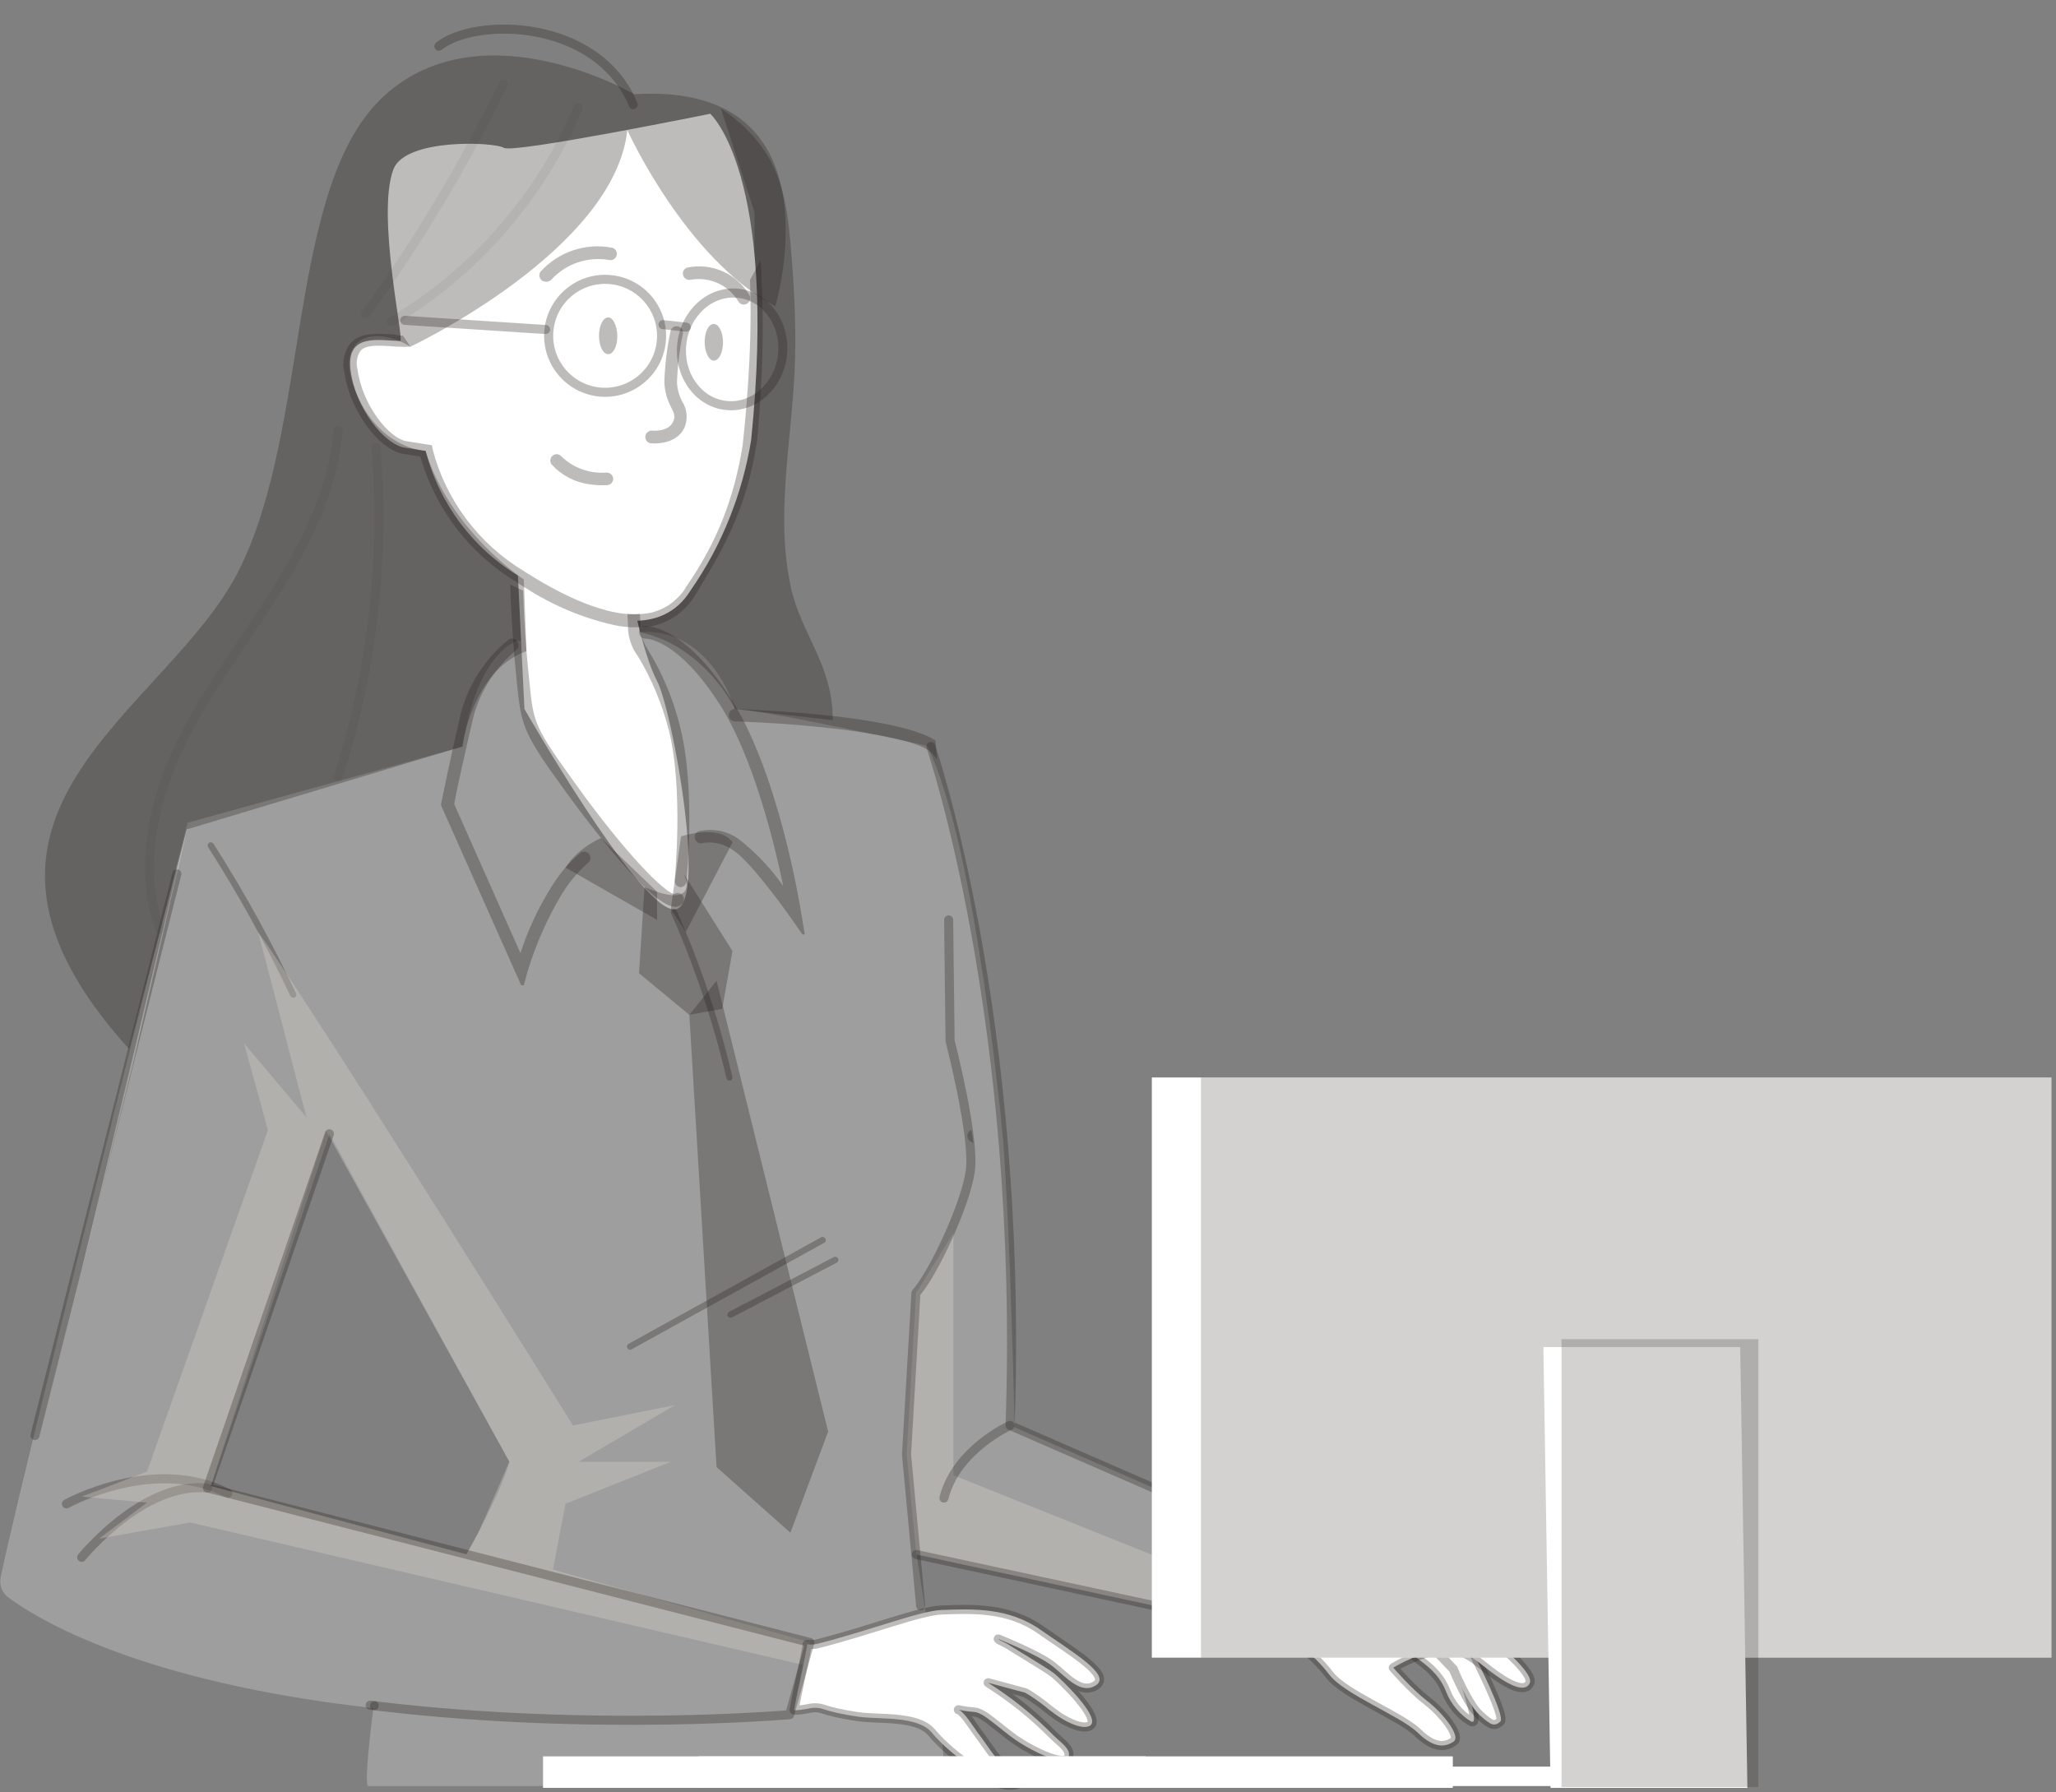 <svg width="78" height="68" viewBox="0 0 78 68" fill="none" xmlns="http://www.w3.org/2000/svg">
<rect x="0" y="0" width="78" height="68" fill="#808080" stroke="none"/>
<g clip-path="url(#clip0_2017_743)">
<path d="M55.493 63.593C55.493 63.593 56.192 65.533 55.803 65.305C55.414 65.078 55.038 64.651 54.852 64.158C54.666 63.666 54.301 63.318 53.987 63.08C53.674 62.842 53.099 62.401 53.099 62.401C53.099 62.401 53.929 62.05 54.439 62.302C54.952 62.55 55.493 63.593 55.493 63.593Z" fill="white" stroke="#271E1B" stroke-opacity="0.3" stroke-width="0.344" stroke-miterlimit="10" stroke-linecap="round"/>
<path d="M55.944 62.814C55.944 62.814 57.133 65.126 56.919 65.312C56.705 65.501 56.581 65.477 56.127 65.06C55.672 64.643 55.135 63.321 55.135 63.321L54.16 62.298C54.16 62.298 55.572 61.829 55.944 62.814Z" fill="white" stroke="#271E1B" stroke-opacity="0.3" stroke-width="0.344" stroke-miterlimit="10" stroke-linecap="round"/>
<path d="M50.874 59.794C50.874 59.794 53.361 60.214 53.932 60.297C54.501 60.379 55.234 61.079 55.81 61.516C56.388 61.957 58.221 63.421 58.038 63.845C57.856 64.268 57.167 63.883 56.544 63.411C55.92 62.935 55.455 62.443 54.559 62.601C53.664 62.763 52.858 63.269 52.858 63.269C52.858 63.269 53.567 64.089 54.142 64.53C54.721 64.971 55.441 65.87 55.148 66.07C54.856 66.27 54.432 66.366 53.788 65.736C53.144 65.105 51.008 64.289 50.433 63.535C49.093 61.781 47.456 61.716 47.456 61.716L50.309 59.442L50.874 59.794Z" fill="white" stroke="#271E1B" stroke-opacity="0.3" stroke-width="0.344" stroke-miterlimit="10" stroke-linecap="round" stroke-linejoin="round"/>
<path opacity="0.3" d="M36.172 46.774V55.968L48.838 61.042L47.567 61.727L34.763 58.972L34.395 55.182L34.753 49.054L36.172 46.774Z" fill="#E1DBCC"/>
<path opacity="0.3" d="M50.433 59.357L38.687 54.235L38.649 54.218L38.494 54.149C38.494 54.149 38.452 52.13 38.366 49.695V49.633C38.301 47.714 38.211 45.544 38.104 43.925C38.101 43.856 38.094 43.794 38.091 43.725C38.063 43.329 38.032 42.968 37.998 42.658C37.987 42.52 37.974 42.379 37.96 42.244C37.829 41.09 37.622 39.247 37.326 37.236C37.309 37.115 37.291 36.998 37.267 36.874C36.888 34.328 36.372 31.569 35.697 29.602C35.697 29.589 35.69 29.572 35.686 29.558C35.555 29.168 35.414 28.817 35.269 28.5C35.242 28.428 35.204 28.362 35.173 28.294C35.173 28.294 34.815 28.214 34.26 28.094C33.954 28.025 33.582 27.949 33.175 27.863C33.165 27.863 33.154 27.86 33.144 27.86C31.628 27.536 29.613 27.129 28.442 26.96L28.36 26.95C28.215 26.929 28.081 26.916 27.967 26.905L27.888 26.898C27.888 26.898 27.888 26.895 27.884 26.892C27.877 26.86 27.839 26.747 27.77 26.578C27.77 26.575 27.77 26.571 27.767 26.571C27.526 25.968 26.878 24.701 25.645 24.194C25.642 24.191 25.635 24.188 25.631 24.188C25.246 24.029 24.812 23.946 24.309 23.977C24.302 23.977 24.298 23.977 24.291 23.981H24.288C24.278 23.977 24.264 23.981 24.253 23.981C24.116 23.991 23.978 24.002 23.847 24.012C23.568 24.032 23.296 24.053 23.041 24.077C21.591 24.188 20.492 24.263 19.965 24.294C19.958 24.298 19.955 24.298 19.951 24.294C19.879 24.301 19.824 24.305 19.776 24.308C19.717 24.311 19.676 24.315 19.651 24.315C19.634 24.318 19.624 24.318 19.624 24.318C19.624 24.318 19.569 24.332 19.483 24.377C19.1 24.566 18.07 25.324 17.595 28.056C17.564 28.225 17.55 28.328 17.55 28.328L17.185 28.428L15.828 28.803L15.818 28.807L7.117 31.211C7.117 31.211 6.586 33.292 5.811 36.347L5.79 36.433C5.363 38.124 4.864 40.105 4.333 42.193C4.302 42.334 4.264 42.478 4.23 42.62C2.487 49.547 0.513 57.49 0.024 59.843C-0.034 60.132 0.076 60.428 0.313 60.604C1.454 61.448 5.339 63.814 14.164 64.803C14.164 64.803 13.796 67.614 13.961 67.758H35.883L35.597 64.262V64.259L35.452 63.318C35.449 63.312 35.449 63.308 35.449 63.308L35.276 62.199L35.008 60.483L34.773 58.985L34.925 59.013L35.049 59.033L47.577 61.741L50.433 59.357ZM19.321 55.465C19.121 56.212 18.556 57.356 18.15 58.131V58.134C17.888 58.627 17.692 58.968 17.692 58.968L8.04 56.388C8.026 56.384 8.009 56.377 7.995 56.374L12.352 42.947V42.944L12.37 42.899L19.321 55.451L19.324 55.454C19.324 55.458 19.321 55.461 19.321 55.465Z" fill="#E3E3E3"/>
<path d="M35.989 34.901L36.044 39.49C36.044 39.49 36.999 43.172 36.809 44.443C36.623 45.714 35.421 48.291 34.749 49.055L34.391 55.18L34.928 60.922" stroke="#271E1B" stroke-opacity="0.3" stroke-width="0.344" stroke-miterlimit="10" stroke-linecap="round" stroke-linejoin="round"/>
<path d="M27.35 4.121C28.249 4.696 29.021 5.529 29.431 6.518C29.827 7.472 29.934 8.519 30.016 9.549C30.137 11.044 30.216 12.55 30.147 14.048C30.023 16.807 29.41 19.604 30.009 22.301C30.406 24.089 31.594 25.205 31.594 27.324L27.884 26.896C27.884 26.896 26.744 24.495 24.243 23.979L24.074 23.548C24.074 23.548 26.027 23.707 27.526 20.007C29.024 16.311 28.614 12.209 28.614 12.209L28.625 8.061L27.35 4.121Z" fill="#271E1B" fill-opacity="0.3"/>
<path d="M19.645 21.753L19.896 26.896C19.896 26.896 24.112 34.285 25.521 34.498C26.93 34.712 25.507 26.927 24.929 25.842C24.354 24.757 23.885 22.18 23.885 22.18L19.645 21.753Z" fill="white"/>
<path d="M19.114 5.608C18.753 5.384 15.39 5.236 14.929 6.414C14.264 8.122 15.353 12.952 15.184 12.938C14.381 12.914 13.117 12.621 13.3 14.051C13.482 15.484 14.578 16.865 15.366 16.985L16.148 17.106C16.665 19.114 17.957 20.833 19.741 21.891C22.858 23.882 25.135 24.13 26.21 22.383C27.385 20.682 28.167 18.735 28.497 16.693C29.524 6.583 26.944 4.316 26.944 4.316C26.944 4.316 19.476 5.832 19.114 5.608Z" fill="white"/>
<path d="M15.573 13.152C15.573 13.152 23.32 9.49 23.799 4.933C23.799 4.933 25.979 9.783 29.414 11.626C29.414 11.626 31.97 3.077 24.064 3.576C24.064 3.576 18.353 0.242 14.602 3.61C10.854 6.983 11.798 16.242 9.049 21.664C6.3 27.086 -3.179 30.871 4.895 39.796L7.086 31.467L17.537 28.322C17.537 28.322 17.915 25.429 19.972 24.705L19.872 21.984C19.872 21.984 17.092 20.159 16.145 17.107C16.145 17.107 14.45 17.058 13.527 14.947C12.607 12.835 14.116 12.274 15.573 13.152Z" fill="#271E1B" fill-opacity="0.3"/>
<g opacity="0.2">
<path d="M21.935 4.084C20.52 7.453 17.998 10.343 14.853 12.203" stroke="#271E1B" stroke-opacity="0.3" stroke-width="0.344" stroke-linecap="round" stroke-linejoin="round"/>
<path d="M19.097 3.175C17.616 6.234 15.866 9.162 13.871 11.914" stroke="#271E1B" stroke-opacity="0.3" stroke-width="0.344" stroke-linecap="round" stroke-linejoin="round"/>
<path d="M12.831 16.32C12.645 18.614 11.553 20.736 10.313 22.675C9.073 24.614 7.657 26.457 6.703 28.551C5.749 30.646 5.287 33.088 6.062 35.255" stroke="#271E1B" stroke-opacity="0.3" stroke-width="0.344" stroke-linecap="round" stroke-linejoin="round"/>
<path d="M14.264 16.964C14.619 21.173 14.126 25.455 12.828 29.475" stroke="#271E1B" stroke-opacity="0.3" stroke-width="0.344" stroke-linecap="round" stroke-linejoin="round"/>
</g>
<path d="M7.086 31.471C7.123 31.46 7.165 31.446 7.213 31.433L7.089 31.477L5.064 40.268L3.1 48.167L5.139 39.686L7.086 31.471Z" fill="#E3E3E3" fill-opacity="0.3"/>
<path opacity="0.5" d="M7.086 31.471C7.123 31.46 7.165 31.446 7.213 31.433L7.089 31.477L5.064 40.268L3.1 48.167L5.139 39.686L7.086 31.471Z" fill="white"/>
<path d="M25.893 34.27C25.893 34.273 25.89 34.273 25.89 34.277C25.814 34.367 25.7 34.411 25.587 34.404L25.566 34.394C24.598 34.349 21.815 30.519 21.498 30.085C19.831 27.794 19.776 27.577 19.603 25.841L19.572 25.5C19.465 24.484 19.407 23.492 19.376 22.758C19.369 22.538 19.362 22.345 19.359 22.176C19.524 22.259 19.686 22.334 19.845 22.403C19.848 22.517 19.851 22.641 19.858 22.775C19.862 22.841 19.862 22.906 19.865 22.979C19.896 23.674 19.951 24.56 20.044 25.462L20.079 25.807C20.241 27.474 20.254 27.539 21.887 29.813C23.74 32.386 25.18 33.833 25.576 33.919C25.662 33.857 25.779 33.86 25.862 33.932C25.962 34.022 25.979 34.17 25.893 34.27Z" fill="#271E1B" fill-opacity="0.3"/>
<path d="M26.041 33.444C26.031 33.561 25.931 33.658 25.811 33.658C25.68 33.644 25.583 33.527 25.597 33.393C25.597 33.362 25.941 29.938 25.37 27.688C25.118 26.71 24.732 25.776 24.209 24.909C24.002 24.633 23.875 24.309 23.833 23.965C23.83 23.91 23.83 23.854 23.826 23.796C23.826 23.761 23.823 23.727 23.823 23.692C23.816 23.558 23.809 23.424 23.802 23.293C23.968 23.303 24.126 23.307 24.278 23.293C24.285 23.383 24.288 23.476 24.295 23.565C24.298 23.644 24.298 23.727 24.302 23.803C24.302 23.872 24.305 23.937 24.305 24.006C24.364 24.24 24.46 24.468 24.591 24.667C25.142 25.566 25.549 26.545 25.8 27.568C26.396 29.903 26.058 33.3 26.041 33.444Z" fill="#271E1B" fill-opacity="0.3"/>
<path d="M22.366 32.425C22.297 32.311 22.152 32.276 22.039 32.342C21.594 32.711 21.212 33.155 20.916 33.654C20.423 34.436 20.03 35.28 19.744 36.159L17.233 30.509C17.285 30.141 17.65 28.518 17.974 27.137C18.25 26.162 18.818 25.298 19.596 24.654C19.693 24.564 19.7 24.416 19.61 24.316C19.527 24.213 19.379 24.195 19.276 24.275C18.412 24.984 17.788 25.945 17.492 27.023C17.123 28.584 16.737 30.482 16.737 30.482L16.734 30.558L19.772 37.378C19.806 37.381 19.838 37.378 19.872 37.378L20.006 36.889C20.316 35.852 20.754 34.86 21.308 33.93C21.577 33.492 21.908 33.096 22.287 32.752C22.397 32.683 22.435 32.538 22.366 32.425Z" fill="#271E1B" fill-opacity="0.3"/>
<path d="M30.45 35.462C30.478 35.456 30.502 35.442 30.53 35.435L30.385 34.574C30.351 34.36 29.548 29.355 27.726 26.493C25.904 23.63 24.491 23.754 24.429 23.751C24.326 23.778 24.254 23.868 24.247 23.975C24.24 24.109 24.343 24.223 24.477 24.23C24.488 24.23 25.68 24.178 27.323 26.751C28.566 28.708 29.369 31.935 29.713 33.613C29.235 32.927 28.652 32.318 27.991 31.808C27.557 31.515 27.023 31.419 26.513 31.536H26.51C26.389 31.577 26.324 31.711 26.369 31.832C26.41 31.956 26.541 32.025 26.665 31.983C27.047 31.918 27.44 32.004 27.76 32.221C28.353 32.559 29.541 34.174 29.948 34.746L30.45 35.462Z" fill="#271E1B" fill-opacity="0.3"/>
<path d="M23.902 51.209C23.857 51.209 23.82 51.181 23.799 51.143C23.768 51.088 23.788 51.016 23.844 50.985L31.163 46.934C31.225 46.91 31.298 46.941 31.322 47.003C31.343 47.054 31.325 47.109 31.28 47.144L23.961 51.191C23.947 51.202 23.926 51.209 23.902 51.209Z" fill="#271E1B" fill-opacity="0.3"/>
<path d="M27.712 49.992C27.671 49.988 27.629 49.964 27.609 49.926C27.578 49.871 27.602 49.799 27.657 49.768H27.66L31.628 47.694C31.687 47.663 31.759 47.684 31.794 47.739C31.825 47.797 31.801 47.873 31.742 47.904L27.774 49.978C27.753 49.988 27.733 49.992 27.712 49.992Z" fill="#271E1B" fill-opacity="0.3"/>
<path d="M11.116 37.846C11.068 37.842 11.026 37.815 11.009 37.77C10.093 35.827 9.052 33.946 7.895 32.138C7.861 32.083 7.874 32.01 7.93 31.976C7.933 31.976 7.933 31.972 7.936 31.972C7.992 31.938 8.067 31.959 8.102 32.014C9.266 33.836 10.31 35.734 11.233 37.691C11.257 37.752 11.229 37.821 11.171 37.849L11.116 37.846Z" fill="#271E1B" fill-opacity="0.3"/>
<path d="M27.667 40.994C27.612 40.994 27.564 40.949 27.557 40.894C27.054 38.752 26.351 36.661 25.459 34.649C25.432 34.591 25.459 34.522 25.518 34.494C25.576 34.467 25.645 34.494 25.673 34.553C26.575 36.585 27.285 38.7 27.788 40.867C27.798 40.929 27.757 40.991 27.695 41.001L27.667 40.994Z" fill="#271E1B" fill-opacity="0.3"/>
<path d="M35.493 28.098C35.507 28.291 35.524 28.532 35.545 28.807C35.476 28.728 35.431 28.663 35.394 28.618C34.867 27.912 31.015 27.498 28.404 27.388C28.222 27.381 28.039 27.371 27.874 27.371C27.867 27.371 27.857 27.371 27.853 27.364C27.733 27.354 27.643 27.25 27.65 27.123C27.65 27.089 27.657 27.061 27.671 27.037V27.03C27.712 26.947 27.795 26.892 27.891 26.896L28.315 26.916C29.631 26.975 33.285 27.182 34.994 27.85C35.187 27.922 35.359 28.008 35.493 28.098Z" fill="#271E1B" fill-opacity="0.3"/>
<path d="M36.851 42.869C36.882 43.038 36.902 43.196 36.926 43.365C36.868 43.331 36.823 43.307 36.809 43.293C36.696 43.221 36.665 43.076 36.737 42.962C36.744 42.952 36.754 42.935 36.764 42.931C36.782 42.9 36.816 42.88 36.851 42.869Z" fill="#271E1B" fill-opacity="0.3"/>
<path d="M28.924 11.511C28.921 11.449 28.921 11.394 28.921 11.332C28.907 10.881 28.887 10.43 28.859 9.978L28.852 9.892L28.663 10.23V10.233L28.621 10.313L28.453 10.616C28.459 10.75 28.463 10.888 28.463 11.022C28.47 11.098 28.47 11.167 28.47 11.243C28.497 12.562 28.432 13.95 28.325 15.29C28.284 15.841 28.229 16.379 28.174 16.899C27.85 18.907 27.199 20.574 26.041 22.248C26.034 22.252 26.031 22.262 26.027 22.269C25.945 22.42 25.835 22.555 25.721 22.665C25.528 22.861 25.301 23.023 25.049 23.127C24.994 23.147 24.949 23.168 24.894 23.185C24.829 23.209 24.77 23.227 24.701 23.244C24.608 23.264 24.519 23.278 24.419 23.285C24.374 23.292 24.323 23.295 24.274 23.295C24.219 23.299 24.171 23.302 24.116 23.302C24.012 23.306 23.906 23.302 23.799 23.295C23.534 23.275 23.255 23.223 22.958 23.144V23.14C22.266 22.958 21.484 22.617 20.609 22.114H20.606L20.599 22.107C20.595 22.107 20.595 22.107 20.588 22.104C20.585 22.104 20.588 22.097 20.582 22.097H20.578C20.427 22.007 20.275 21.918 20.117 21.818C20.106 21.811 20.099 21.807 20.089 21.797H20.086C20.024 21.766 19.968 21.725 19.907 21.687C18.184 20.657 16.93 19.003 16.417 17.064L16.386 16.892L15.428 16.74C14.746 16.634 13.734 15.335 13.565 14.015C13.496 13.778 13.537 13.52 13.672 13.313C13.868 13.075 14.378 13.106 14.822 13.134C14.932 13.144 15.046 13.154 15.163 13.154C15.298 13.161 15.439 13.161 15.57 13.151L15.287 12.731C15.256 12.734 15.222 12.734 15.191 12.731H15.177L14.864 12.682C14.364 12.652 13.806 12.617 13.438 12.896C13.41 12.913 13.379 12.934 13.358 12.965C13.338 12.975 13.32 12.989 13.31 13.003C13.131 13.227 13.031 13.506 13.027 13.785C13.027 13.788 13.027 13.788 13.027 13.795C13.027 13.799 13.027 13.799 13.024 13.805L13.021 13.829C13.017 13.836 13.017 13.836 13.017 13.843C13.024 13.926 13.034 13.998 13.059 14.081C13.158 14.908 13.575 15.772 14.092 16.389C14.471 16.844 14.912 17.164 15.318 17.223L15.945 17.319C16.517 19.317 17.826 21.022 19.61 22.093C19.617 22.1 19.627 22.107 19.638 22.114C19.645 22.117 19.648 22.121 19.655 22.124C19.731 22.172 19.8 22.224 19.875 22.269C19.941 22.307 20.003 22.348 20.068 22.386C20.12 22.42 20.168 22.451 20.22 22.479C20.296 22.531 20.382 22.575 20.461 22.617L20.458 22.624C20.482 22.634 20.509 22.648 20.53 22.658C20.578 22.682 20.63 22.713 20.675 22.734V22.737C21.408 23.13 22.19 23.437 23.003 23.643C23.134 23.674 23.268 23.709 23.403 23.736C23.537 23.76 23.678 23.778 23.816 23.788C23.857 23.791 23.899 23.795 23.94 23.795C24.016 23.798 24.095 23.802 24.171 23.798C24.188 23.802 24.205 23.798 24.23 23.798C24.247 23.798 24.267 23.795 24.291 23.795H24.329C24.347 23.795 24.367 23.795 24.388 23.791C24.422 23.791 24.457 23.788 24.491 23.785C24.55 23.781 24.605 23.774 24.663 23.767H24.667C24.698 23.76 24.732 23.757 24.763 23.753C24.794 23.743 24.825 23.736 24.856 23.719H24.87C24.901 23.716 24.932 23.705 24.967 23.695C25.562 23.506 26.079 23.096 26.396 22.544C27.512 20.712 28.339 19.234 28.718 16.747C28.776 16.158 28.821 15.572 28.852 14.983C28.931 13.829 28.952 12.669 28.924 11.511Z" fill="#271E1B" fill-opacity="0.3"/>
<path d="M23.42 12.735C23.427 13.12 23.272 13.434 23.076 13.437C22.879 13.441 22.728 13.127 22.724 12.745C22.721 12.363 22.876 12.046 23.069 12.042C23.262 12.039 23.406 12.352 23.42 12.735Z" fill="#271E1B" fill-opacity="0.3"/>
<path d="M27.43 12.979C27.433 13.365 27.278 13.678 27.085 13.682C26.896 13.685 26.737 13.372 26.734 12.986C26.73 12.6 26.878 12.294 27.075 12.29C27.274 12.287 27.426 12.604 27.43 12.979Z" fill="#271E1B" fill-opacity="0.3"/>
<path d="M20.661 10.682C20.619 10.675 20.578 10.658 20.547 10.63C20.447 10.544 20.433 10.396 20.516 10.296C21.195 9.552 22.211 9.211 23.2 9.394C23.33 9.415 23.42 9.535 23.399 9.666C23.379 9.797 23.258 9.886 23.127 9.866C22.307 9.718 21.47 10 20.909 10.617C20.84 10.679 20.747 10.703 20.661 10.682Z" fill="#271E1B" fill-opacity="0.3"/>
<path d="M28.18 11.553C28.115 11.543 28.056 11.505 28.019 11.45C27.65 10.819 26.927 10.485 26.207 10.613C26.076 10.644 25.948 10.565 25.914 10.434C25.883 10.31 25.955 10.182 26.079 10.151C26.083 10.151 26.086 10.148 26.09 10.148C27.002 9.965 27.932 10.375 28.415 11.171C28.494 11.278 28.47 11.426 28.363 11.505C28.311 11.543 28.246 11.563 28.18 11.553Z" fill="#271E1B" fill-opacity="0.3"/>
<path d="M24.66 16.814C24.529 16.776 24.453 16.645 24.491 16.514C24.519 16.411 24.612 16.338 24.719 16.335C24.719 16.335 25.346 16.411 25.535 16.001C25.631 15.801 25.576 15.67 25.452 15.432C25.297 15.14 25.215 14.819 25.204 14.489C25.225 13.841 25.304 13.197 25.439 12.563C25.466 12.436 25.593 12.353 25.721 12.38C25.721 12.38 25.721 12.38 25.724 12.38C25.852 12.408 25.935 12.536 25.907 12.663C25.907 12.663 25.907 12.663 25.907 12.666C25.78 13.266 25.707 13.876 25.683 14.489C25.69 14.747 25.759 15.002 25.883 15.233C26.076 15.532 26.103 15.908 25.962 16.235C25.628 16.921 24.705 16.821 24.66 16.814Z" fill="#271E1B" fill-opacity="0.3"/>
<path d="M22.373 18.373C21.818 18.304 21.308 18.039 20.933 17.626C20.847 17.526 20.861 17.374 20.964 17.288C21.064 17.202 21.215 17.216 21.302 17.319C21.756 17.757 22.376 17.977 23.003 17.929C23.134 17.922 23.248 18.018 23.262 18.146C23.272 18.277 23.179 18.39 23.048 18.404C22.821 18.418 22.597 18.408 22.373 18.373Z" fill="#271E1B" fill-opacity="0.3"/>
<path d="M35.314 28.321C35.314 28.321 38.855 38.631 38.321 54.08L50.433 59.357L47.567 61.731L34.763 58.975" stroke="#271E1B" stroke-opacity="0.3" stroke-width="0.344" stroke-miterlimit="10" stroke-linecap="round" stroke-linejoin="round"/>
<path d="M24.453 33.658L24.243 36.923L26.148 38.498L27.399 38.277L27.788 36.08L25.945 33.155C25.948 33.155 26.623 34.567 24.453 33.658Z" fill="#271E1B" fill-opacity="0.3"/>
<path d="M26.152 38.501L27.185 55.659L29.985 58.149L31.418 54.312L27.185 37.206L26.152 38.501Z" fill="#271E1B" fill-opacity="0.3"/>
<path d="M21.453 32.914L24.929 34.901V33.834L22.803 31.794C22.803 31.798 21.949 32.136 21.453 32.914Z" fill="#271E1B" fill-opacity="0.3"/>
<path d="M25.449 34.481L25.838 31.729C25.838 31.729 27.305 31.25 27.791 31.956L26.017 35.36L25.449 34.481Z" fill="#271E1B" fill-opacity="0.3"/>
<path d="M23.186 10.61C24.36 10.737 25.211 11.791 25.087 12.969C24.96 14.144 23.906 14.995 22.728 14.871C21.553 14.743 20.702 13.689 20.826 12.511C20.954 11.333 22.011 10.482 23.186 10.61Z" stroke="#271E1B" stroke-opacity="0.3" stroke-width="0.344" stroke-linecap="round" stroke-linejoin="round"/>
<path d="M28.005 11.126C29.059 11.239 29.813 12.283 29.686 13.461C29.558 14.636 28.601 15.497 27.547 15.383C26.493 15.27 25.738 14.226 25.866 13.048C25.993 11.873 26.951 11.012 28.005 11.126Z" stroke="#271E1B" stroke-opacity="0.3" stroke-width="0.344" stroke-linecap="round" stroke-linejoin="round"/>
<path d="M20.699 12.501L15.356 12.153" stroke="#271E1B" stroke-opacity="0.3" stroke-width="0.344" stroke-linecap="round" stroke-linejoin="round"/>
<path d="M25.153 12.315L26.035 12.412" stroke="#271E1B" stroke-opacity="0.3" stroke-width="0.344" stroke-linecap="round" stroke-linejoin="round"/>
<path d="M7.874 56.453C5.422 56.202 3.1 59.082 3.1 59.082" stroke="#271E1B" stroke-opacity="0.3" stroke-width="0.344" stroke-miterlimit="10" stroke-linecap="round" stroke-linejoin="round"/>
<path d="M2.521 57.054C2.521 57.054 5.825 55.212 8.643 56.651" stroke="#271E1B" stroke-opacity="0.3" stroke-width="0.344" stroke-miterlimit="10" stroke-linecap="round" stroke-linejoin="round"/>
<path d="M38.321 54.077C38.321 54.077 36.275 54.986 35.81 56.833" stroke="#271E1B" stroke-opacity="0.3" stroke-width="0.344" stroke-miterlimit="10" stroke-linecap="round" stroke-linejoin="round"/>
<path d="M16.651 1.753C18.026 0.651 22.652 0.689 24.023 3.968" stroke="#271E1B" stroke-opacity="0.3" stroke-width="0.344" stroke-linecap="round" stroke-linejoin="round"/>
<path opacity="0.3" d="M20.978 59.548L21.453 57.051L25.449 55.456H21.953L25.607 53.306L21.736 54.078C21.736 54.078 14.216 41.98 10.882 36.958C10.882 36.955 10.882 36.955 10.878 36.951C10.434 36.28 10.065 35.735 9.793 35.363L10.775 39.114L10.913 39.655L11.143 40.541L11.626 42.387L9.259 39.583L10.165 42.873L5.58 55.824L3.755 56.531L3.724 56.541L3.1 56.779L5.577 57.006L3.779 58.36L3.768 58.37L7.216 57.76L30.492 63.168L30.73 62.311L20.978 59.548ZM18.153 58.136C17.891 58.628 17.695 58.969 17.695 58.969L8.043 56.389C8.029 56.386 8.012 56.379 7.998 56.376L12.501 43.014C12.607 43.224 18.911 54.705 19.324 55.452L18.153 58.136Z" fill="#E1DBCC"/>
<path d="M1.326 54.459L6.71 33.154" stroke="#271E1B" stroke-opacity="0.3" stroke-width="0.344" stroke-miterlimit="10" stroke-linecap="round" stroke-linejoin="round"/>
<path d="M14.195 64.709C14.144 64.706 14.095 64.699 14.044 64.692" stroke="#271E1B" stroke-opacity="0.3" stroke-width="0.344" stroke-miterlimit="10" stroke-linecap="round" stroke-linejoin="round"/>
<path d="M39.465 61.824C38.246 60.973 36.878 61.038 35.721 61.08C34.887 61.111 32.938 61.882 30.988 62.368C30.891 62.392 30.764 62.395 30.619 62.385C30.626 62.575 30.261 64.08 30.127 64.879C30.254 64.896 30.526 64.848 30.733 64.807C30.902 64.772 31.074 64.786 31.236 64.841C31.47 64.92 31.894 65.034 32.583 65.13C33.351 65.241 34.808 65.082 35.345 65.726C35.783 66.253 36.334 66.677 36.885 67.08C37.336 67.411 37.877 67.793 38.469 67.721C38.959 67.659 38.342 67.263 38.197 67.132C37.743 66.715 37.44 66.181 37.064 65.695C36.947 65.544 36.558 64.906 36.358 64.865C36.358 64.865 36.685 64.931 36.95 64.948C37.219 64.969 37.491 65.21 37.843 65.482C38.066 65.654 38.404 65.95 38.783 66.171C38.928 66.278 40.647 67.252 40.553 66.512C40.526 66.284 40.133 66.005 39.985 65.854C39.21 65.065 38.418 64.435 37.488 63.839L38.893 64.218C39.145 64.362 39.389 64.538 39.606 64.703C39.73 64.81 39.878 64.927 40.033 65.034C40.292 65.234 41.001 65.64 41.329 65.482C41.856 65.23 40.237 63.677 39.982 63.477C39.706 63.263 38.287 62.423 38.218 62.368C38.218 62.368 38.101 62.306 37.918 62.216C37.887 62.192 37.87 62.178 37.87 62.178C37.87 62.178 39.376 62.781 39.903 63.191C40.429 63.601 40.998 64.321 41.584 63.932C42.169 63.542 40.681 62.674 39.465 61.824Z" fill="white" stroke="#271E1B" stroke-opacity="0.3" stroke-width="0.344" stroke-miterlimit="10" stroke-linecap="round" stroke-linejoin="round"/>
<path d="M12.497 43.012L7.871 56.449L30.726 62.312L29.958 65.051C29.958 65.051 22.604 65.698 14.443 64.741C14.364 64.73 14.285 64.72 14.209 64.71" stroke="#271E1B" stroke-opacity="0.3" stroke-width="0.344" stroke-miterlimit="10" stroke-linecap="round" stroke-linejoin="round"/>
<path d="M65.651 67.022H49.819V67.759H65.651V67.022Z" fill="white"/>
<path d="M77.828 40.877H43.698V62.888H77.828V40.877Z" fill="white"/>
<path d="M77.828 40.877H45.562V62.888H77.828V40.877Z" fill="#271E1B" fill-opacity="0.2"/>
<path d="M58.552 51.105H66.019L66.292 67.828H58.824L58.552 51.105Z" fill="white"/>
<path d="M66.709 50.805H59.241V67.797H66.709V50.805Z" fill="#271E1B" fill-opacity="0.2"/>
<path d="M43.464 66.633H20.602V67.828H43.464V66.633Z" fill="white"/>
<path d="M55.117 66.633H26.51V67.828H55.117V66.633Z" fill="white"/>
</g>
<defs>
<clipPath id="clip0_2017_743">
<rect width="78" height="67.07" fill="white" transform="translate(0 0.93)"/>
</clipPath>
</defs>
</svg>
